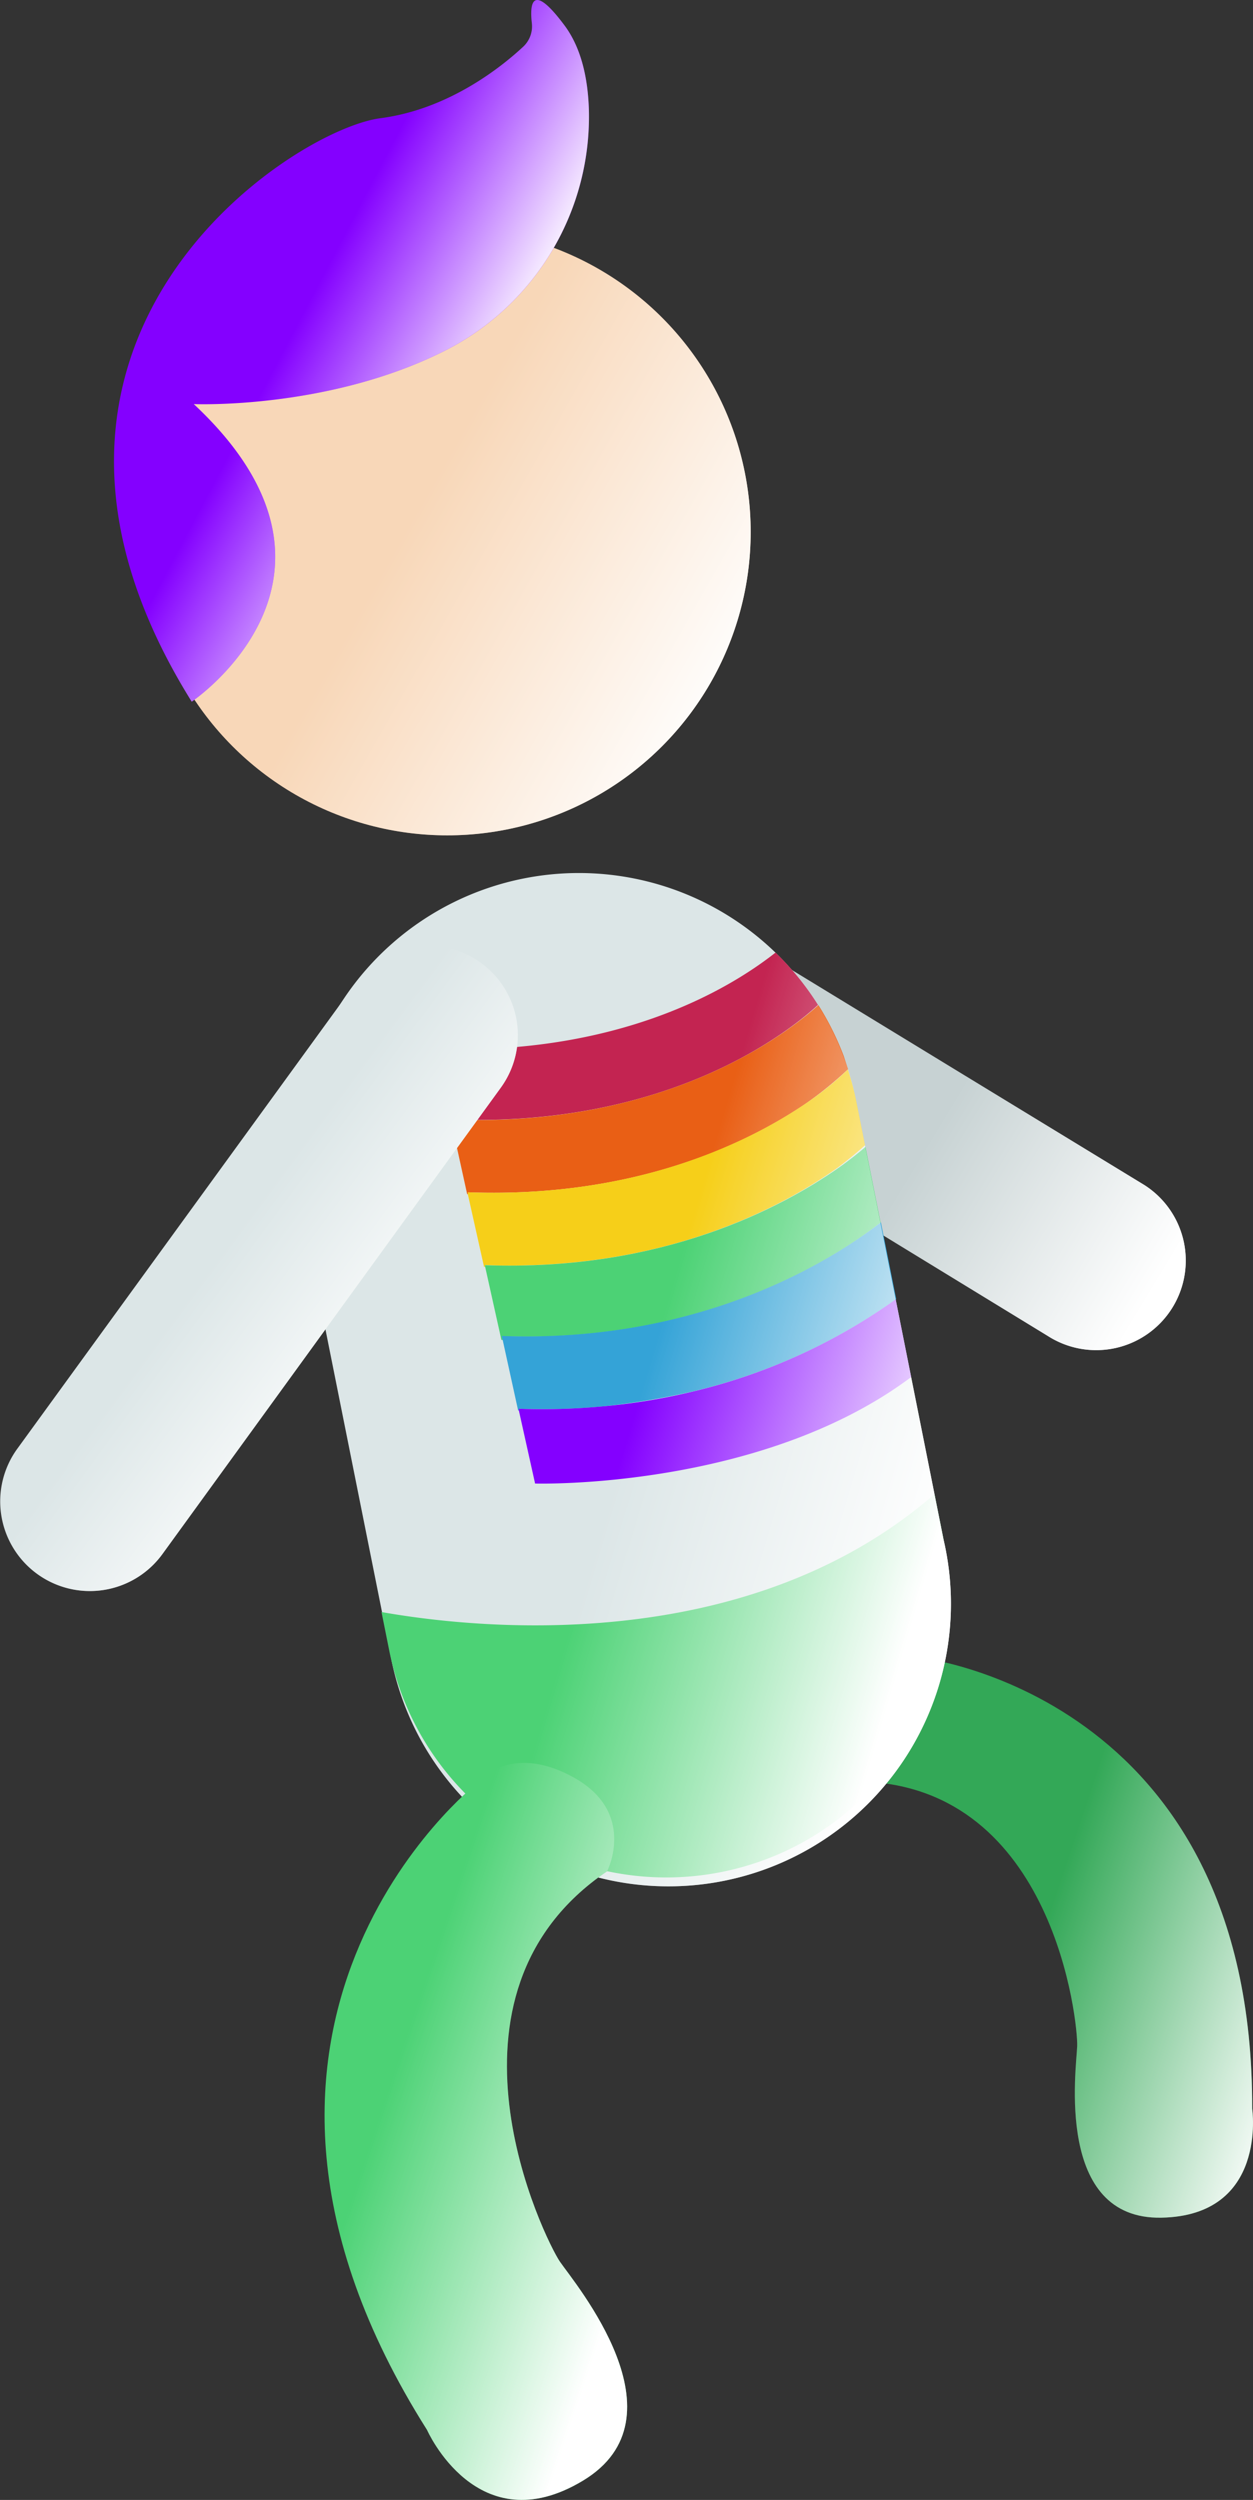 <svg xmlns="http://www.w3.org/2000/svg" xmlns:xlink="http://www.w3.org/1999/xlink" viewBox="0 0 154.36 307.97"><rect x="0" y="0" width="154.36" height="307.97" fill="#333333" stroke="none"/><defs><style>.cls-1{isolation:isolate;}.cls-2{fill:#c7d2d3;}.cls-10,.cls-11,.cls-19,.cls-2,.cls-20,.cls-21,.cls-3,.cls-4,.cls-5,.cls-6,.cls-7{fill-rule:evenodd;}.cls-11,.cls-19,.cls-20,.cls-21,.cls-3,.cls-5,.cls-9{mix-blend-mode:soft-light;}.cls-3{fill:url(#linear-gradient);}.cls-4{fill:#33a857;}.cls-5{fill:url(#linear-gradient-2);}.cls-6{fill:#dce6e7;}.cls-16,.cls-7{fill:#4cd275;}.cls-8{fill:#f8d7b8;}.cls-9{fill:url(#linear-gradient-3);}.cls-10,.cls-18{fill:#8400ff;}.cls-11{fill:url(#linear-gradient-4);}.cls-12{fill:none;}.cls-13{fill:#c32451;}.cls-14{fill:#e95f15;}.cls-15{fill:#f6cf19;}.cls-17{fill:#34a3d7;}.cls-19{fill:url(#linear-gradient-5);}.cls-20{fill:url(#linear-gradient-6);}.cls-21{fill:url(#linear-gradient-7);}</style><linearGradient id="linear-gradient" x1="113.41" y1="142.05" x2="141.88" y2="159.28" gradientUnits="userSpaceOnUse"><stop offset="0" stop-color="#fff" stop-opacity="0"/><stop offset="1" stop-color="#fff"/></linearGradient><linearGradient id="linear-gradient-2" x1="128.2" y1="238.74" x2="161.83" y2="249.96" xlink:href="#linear-gradient"/><linearGradient id="linear-gradient-3" x1="51.14" y1="63.28" x2="90.62" y2="85.7" xlink:href="#linear-gradient"/><linearGradient id="linear-gradient-4" x1="37.07" y1="39.03" x2="59.73" y2="50.97" xlink:href="#linear-gradient"/><linearGradient id="linear-gradient-5" x1="27.92" y1="153.33" x2="49.37" y2="169.17" xlink:href="#linear-gradient"/><linearGradient id="linear-gradient-6" x1="79.31" y1="170.19" x2="117.81" y2="181.65" xlink:href="#linear-gradient"/><linearGradient id="linear-gradient-7" x1="48.01" y1="257.05" x2="80.66" y2="268.02" xlink:href="#linear-gradient"/></defs><g class="cls-1"><g id="Layer_2" data-name="Layer 2"><g id="Artwork"><path id="Rounded_Rectangle_2-7" data-name="Rounded Rectangle 2-7" class="cls-2" d="M73.3,117.28A11,11,0,0,1,88.55,114L141,146a11,11,0,0,1-11.92,18.58L76.63,132.53A11,11,0,0,1,73.3,117.28Z"/><path id="Rounded_Rectangle_2-7-2" data-name="Rounded Rectangle 2-7" class="cls-3" d="M73.3,117.28A11,11,0,0,1,88.55,114L141,146a11,11,0,0,1-11.92,18.58L76.63,132.53A11,11,0,0,1,73.3,117.28Z"/><path class="cls-4" d="M113.15,204.18s41.26,4.4,41.11,55.6c0,0,1.93,13.17-11.19,13.42s-10.48-18.3-10.37-21.13-2.82-31.79-26.43-32.6c0,0-6.07-3.63-2.22-10.47S113.15,204.18,113.15,204.18Z"/><path class="cls-5" d="M113.15,204.18s41.26,4.4,41.11,55.6c0,0,1.93,13.17-11.19,13.42s-10.48-18.3-10.37-21.13-2.82-31.79-26.43-32.6c0,0-6.07-3.63-2.22-10.47S113.15,204.18,113.15,204.18Z"/><path id="Rounded_Rectangle_2-8" data-name="Rounded Rectangle 2-8" class="cls-6" d="M64.51,108.22a34.81,34.81,0,0,1,40.94,27.33l10.79,54.12A34.81,34.81,0,1,1,48,203.28h0L37.17,149.16A34.81,34.81,0,0,1,64.51,108.22Z"/><path class="cls-7" d="M116.24,189.67l-1.12-5.6C91.64,204.46,57.91,200.53,47,198.59l.94,4.69a34.81,34.81,0,1,0,68.28-13.61Z"/><circle id="sketch-3" class="cls-8" cx="55.1" cy="65.53" r="37.38"/><circle id="sketch-3-2" data-name="sketch-3" class="cls-9" cx="55.1" cy="65.53" r="37.38"/><path class="cls-10" d="M23.87,49.78s16.54.71,30.92-6.57A32.3,32.3,0,0,0,72.54,13.33C72.4,9.61,71.62,6,69.63,3.25c-4.21-5.7-4.36-2.61-4.11-.41a3.43,3.43,0,0,1-1.06,2.91c-2.66,2.48-9.16,7.71-17.58,8.81C35.81,16-4,42.15,23.62,86.44,23.62,86.44,46.59,71,23.87,49.78Z"/><path class="cls-11" d="M23.87,49.78s16.54.71,30.92-6.57A32.3,32.3,0,0,0,72.54,13.33C72.4,9.61,71.62,6,69.63,3.25c-4.21-5.7-4.36-2.61-4.11-.41a3.43,3.43,0,0,1-1.06,2.91c-2.66,2.48-9.16,7.71-17.58,8.81C35.81,16-4,42.15,23.62,86.44,23.62,86.44,46.59,71,23.87,49.78Z"/><path class="cls-12" d="M116.24,189.67l-4-20c-18.58,13.91-46.32,13.11-46.32,13.11l-2-9h-.13L61.92,165h-.19l-2-9h-.14l-2-8.95h-.13l-1.91-8.69-.18,0-2-9.18c22.71.83,36.36-7.36,42.08-11.85a34.81,34.81,0,0,0-58.37,31.79L48,203.28a34.81,34.81,0,1,0,68.28-13.61Z"/><path class="cls-12" d="M98.73,136.29a37.9,37.9,0,0,0,5.74-4.5c-.18-.56-.37-1.11-.57-1.66l.52,1.59A46.68,46.68,0,0,1,98.73,136.29Z"/><path class="cls-12" d="M74.08,173.27a76.06,76.06,0,0,0,11.1-1.83A93.09,93.09,0,0,1,74.08,173.27Z"/><path class="cls-12" d="M106.58,141.26l0-.13c-1.09,1-2.22,1.9-3.37,2.76C104.75,142.79,105.89,141.86,106.58,141.26Z"/><path class="cls-13" d="M53.46,129.22l2,9.18.18,0-.1-.49c27,1,41.75-10.91,45.23-14.11a34.74,34.74,0,0,0-5.23-6.45C89.82,121.86,76.17,130.05,53.46,129.22Z"/><path class="cls-14" d="M55.54,137.93l.1.49,1.91,8.69h.13l0-.23c20.23.74,34-5.87,41.1-10.59a46.68,46.68,0,0,0,5.69-4.57l-.52-1.59a35,35,0,0,0-3.13-6.31C97.29,127,82.5,138.91,55.54,137.93Z"/><path class="cls-15" d="M98.73,136.29c-7.14,4.72-20.87,11.33-41.1,10.59l0,.23,2,8.95h.14l-.05-.21c22,.8,36.71-7.2,43.47-12,1.15-.86,2.28-1.78,3.37-2.76l-1.11-5.58a35.74,35.74,0,0,0-1-3.76A37.9,37.9,0,0,1,98.73,136.29Z"/><path class="cls-16" d="M59.72,155.86l.05.21,2,9h.19l-.1-.46c25.16.91,41.35-9.85,46.62-14l-1.86-9.32c-.69.6-1.83,1.53-3.39,2.63C96.43,148.66,81.71,156.66,59.72,155.86Z"/><path class="cls-17" d="M61.82,164.58l.1.46,1.91,8.72H64l0-.21a80.21,80.21,0,0,0,10.16-.28,93.09,93.09,0,0,0,11.1-1.83,71.41,71.41,0,0,0,25.15-11.39l-1.89-9.47C103.17,154.73,87,165.49,61.82,164.58Z"/><path class="cls-18" d="M74.08,173.27a80.21,80.21,0,0,1-10.16.28l0,.21,2,9s27.74.8,46.32-13.11l-1.91-9.57a71.41,71.41,0,0,1-25.15,11.39A76.06,76.06,0,0,1,74.08,173.27Z"/><path id="Rounded_Rectangle_2-9" data-name="Rounded Rectangle 2-9" class="cls-6" d="M59.25,118.62A11,11,0,0,1,61.69,134h0L20,191.46a11,11,0,1,1-17.86-13h0l41.72-57.43A11,11,0,0,1,59.25,118.62Z"/><path id="Rounded_Rectangle_2-9-2" data-name="Rounded Rectangle 2-9" class="cls-19" d="M59.25,118.62A11,11,0,0,1,61.69,134h0L20,191.46a11,11,0,1,1-17.86-13h0l41.72-57.43A11,11,0,0,1,59.25,118.62Z"/><path id="Rounded_Rectangle_2-8-2" data-name="Rounded Rectangle 2-8" class="cls-20" d="M64.51,108.22a34.81,34.81,0,0,1,40.94,27.33l10.79,54.12A34.81,34.81,0,1,1,48,203.28h0L37.17,149.16A34.81,34.81,0,0,1,64.51,108.22Z"/><path class="cls-7" d="M58.71,219.74S21,249.35,52.61,299.35c0,0,6.19,14.06,19.18,6.26s-1-24.33-2.82-27-16.75-32.82,5.84-48.1c0,0,3.72-7.28-4.25-11.61S58.71,219.74,58.71,219.74Z"/><path class="cls-21" d="M58.71,219.74S21,249.35,52.61,299.35c0,0,6.19,14.06,19.18,6.26s-1-24.33-2.82-27-16.75-32.82,5.84-48.1c0,0,3.72-7.28-4.25-11.61S58.71,219.74,58.71,219.74Z"/></g></g></g></svg>